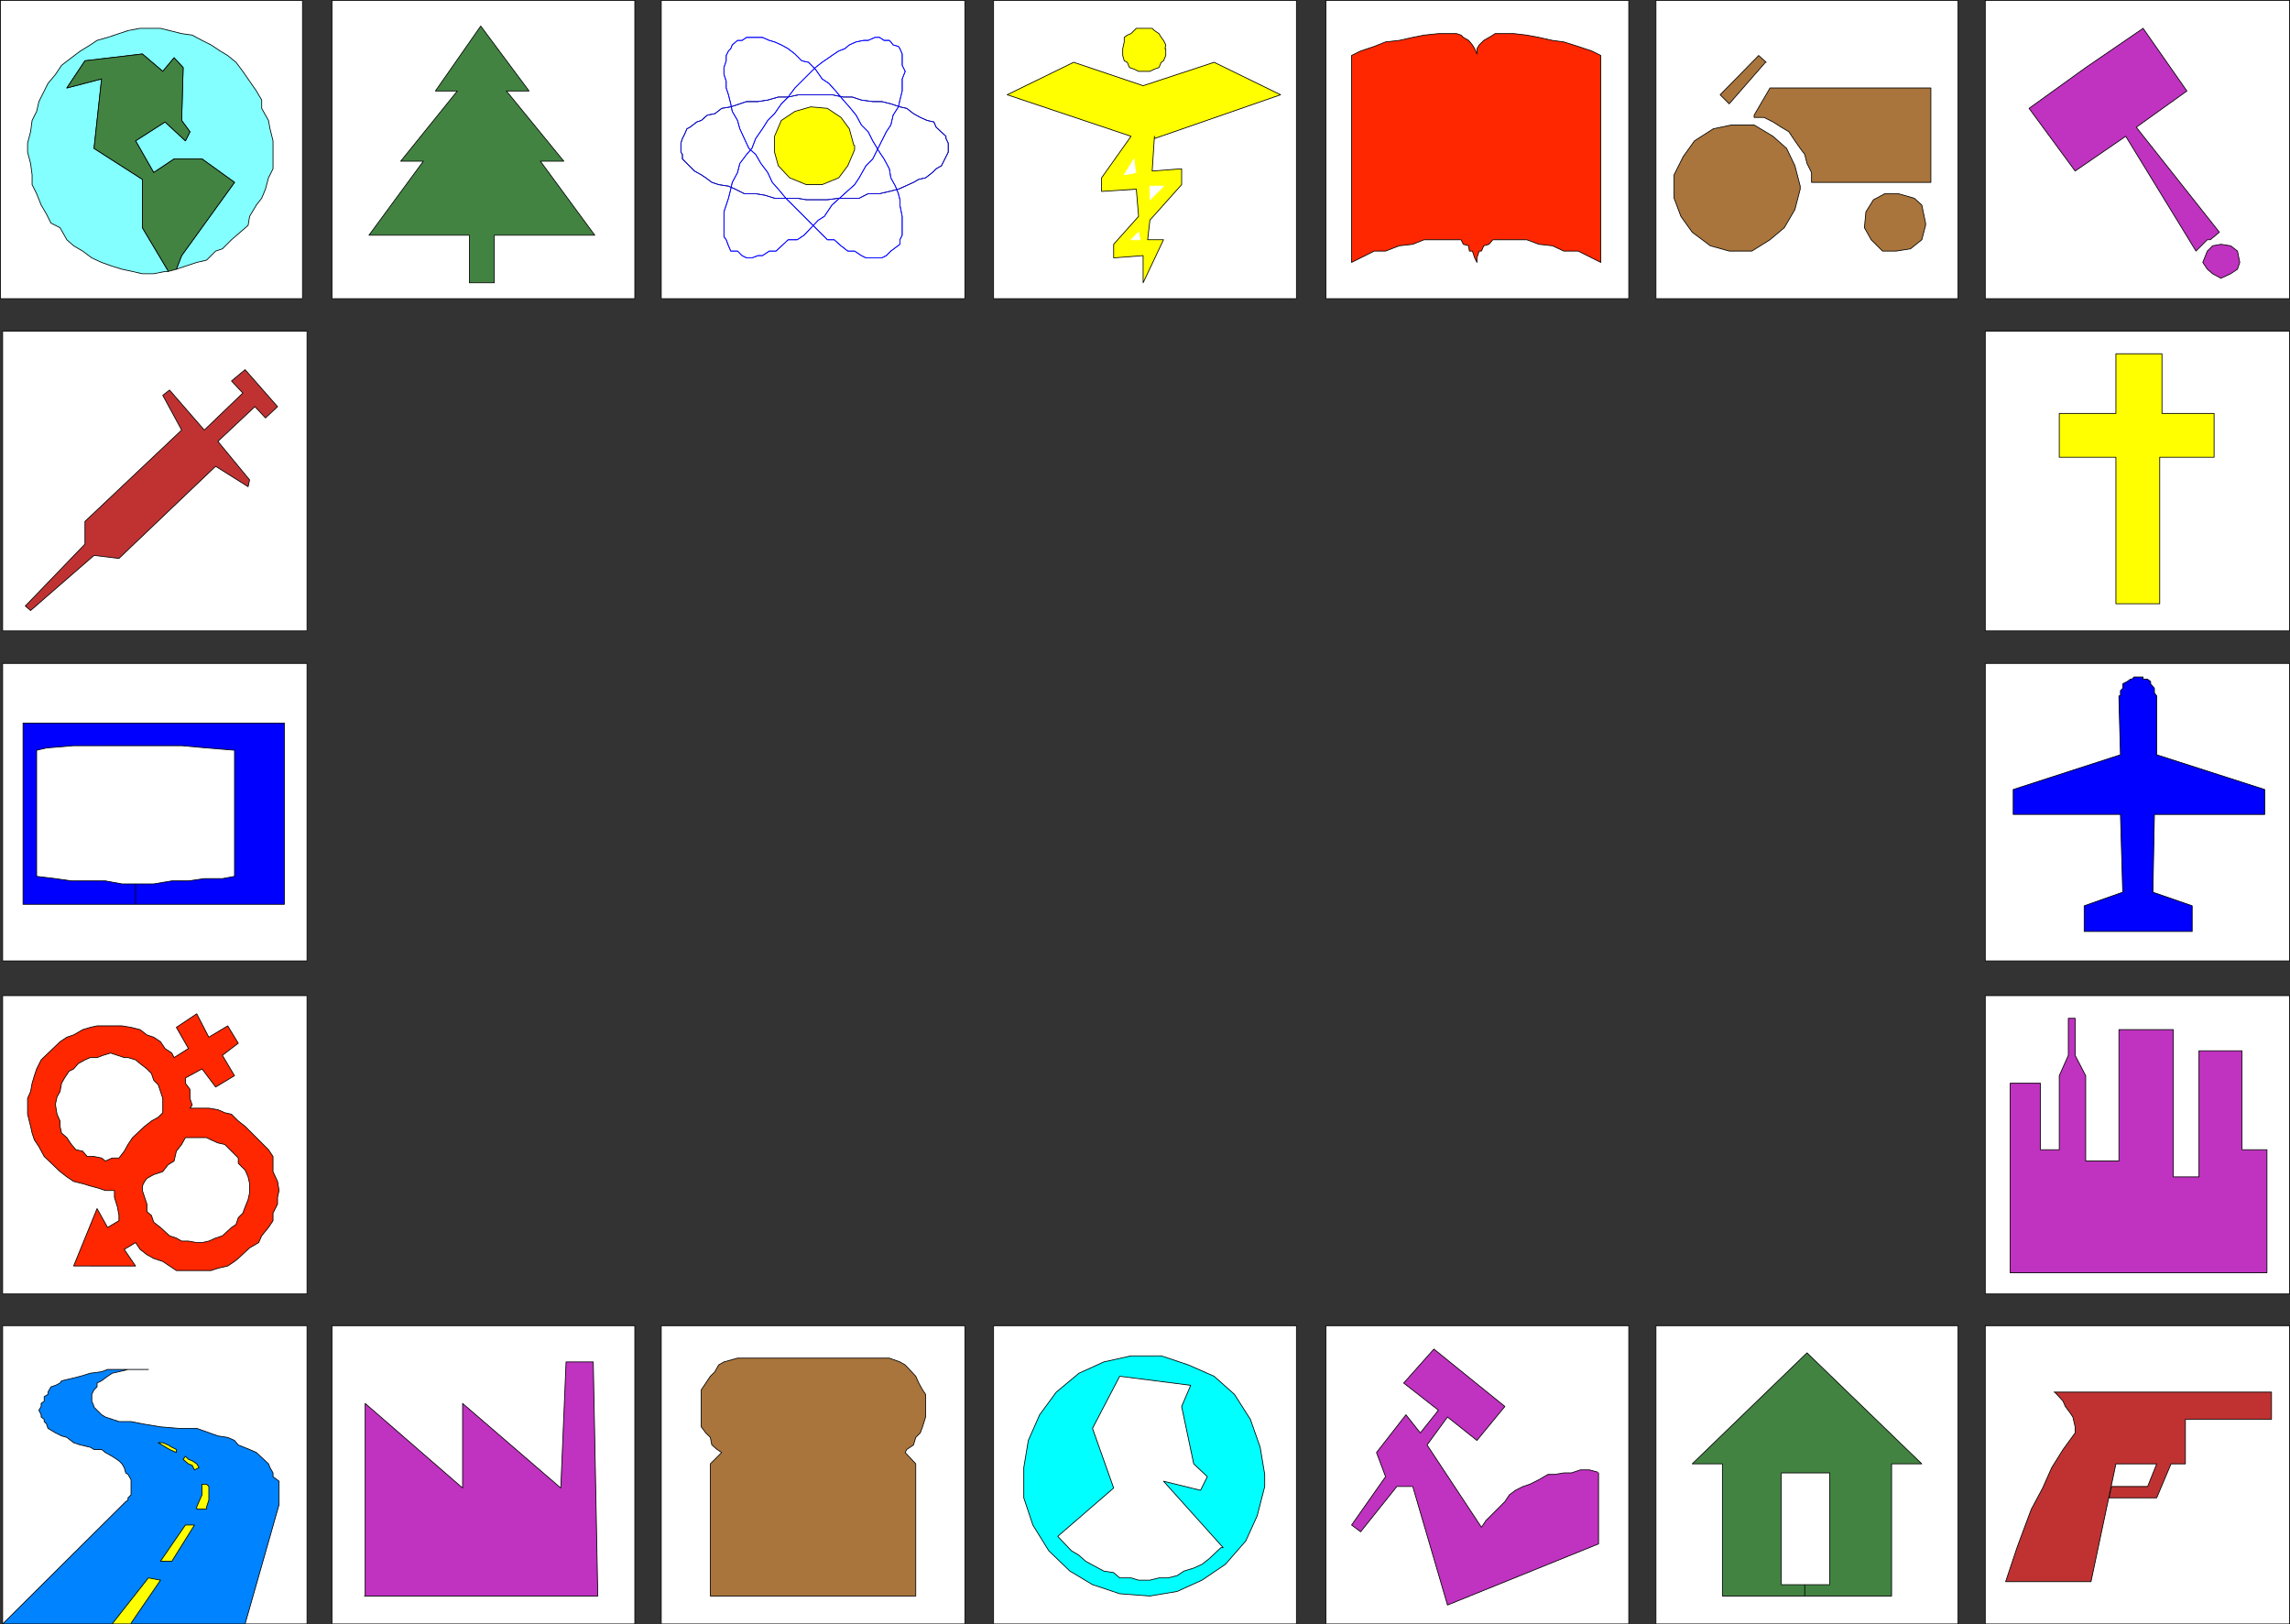 <?xml version="1.0" encoding="UTF-8" standalone="no"?>
<svg
   version="1.0"
   width="129.638mm"
   height="91.957mm"
   id="svg124"
   sodipodi:docname="Public Issues Frame.wmf"
   xmlns:inkscape="http://www.inkscape.org/namespaces/inkscape"
   xmlns:sodipodi="http://sodipodi.sourceforge.net/DTD/sodipodi-0.dtd"
   xmlns="http://www.w3.org/2000/svg"
   xmlns:svg="http://www.w3.org/2000/svg">
  <rect width="100%" height="100%" fill="#333333" stroke="none"/>
  <sodipodi:namedview
     id="namedview124"
     pagecolor="#ffffff"
     bordercolor="#000000"
     borderopacity="0.25"
     inkscape:showpageshadow="2"
     inkscape:pageopacity="0.0"
     inkscape:pagecheckerboard="0"
     inkscape:deskcolor="#d1d1d1"
     inkscape:document-units="mm" />
  <defs
     id="defs1">
    <pattern
       id="WMFhbasepattern"
       patternUnits="userSpaceOnUse"
       width="6"
       height="6"
       x="0"
       y="0" />
  </defs>
  <path
     style="fill:#ffffff;fill-opacity:1;fill-rule:evenodd;stroke:none"
     d="M 0.081,63.904 V 0.081 H 64.721 V 63.904 Z"
     id="path1" />
  <path
     style="fill:none;stroke:#000000;stroke-width:0.162px;stroke-linecap:round;stroke-linejoin:round;stroke-miterlimit:4;stroke-dasharray:none;stroke-opacity:1"
     d="M 0.081,63.904 V 0.081 H 64.721 V 63.904 H 0.081 v 0"
     id="path2" />
  <path
     style="fill:#ffffff;fill-opacity:1;fill-rule:evenodd;stroke:none"
     d="M 71.023,63.904 V 0.081 h 64.802 V 63.904 Z"
     id="path3" />
  <path
     style="fill:none;stroke:#000000;stroke-width:0.162px;stroke-linecap:round;stroke-linejoin:round;stroke-miterlimit:4;stroke-dasharray:none;stroke-opacity:1"
     d="M 71.023,63.904 V 0.081 h 64.802 V 63.904 H 71.023 v 0"
     id="path4" />
  <path
     style="fill:#ffffff;fill-opacity:1;fill-rule:evenodd;stroke:none"
     d="M 141.481,63.904 V 0.081 h 64.963 V 63.904 h -64.963 z"
     id="path5" />
  <path
     style="fill:none;stroke:#000000;stroke-width:0.162px;stroke-linecap:round;stroke-linejoin:round;stroke-miterlimit:4;stroke-dasharray:none;stroke-opacity:1"
     d="M 141.481,63.904 V 0.081 h 64.963 V 63.904 h -64.963 v 0"
     id="path6" />
  <path
     style="fill:#ffffff;fill-opacity:1;fill-rule:evenodd;stroke:none"
     d="M 212.585,63.904 V 0.081 h 64.802 V 63.904 h -64.802 z"
     id="path7" />
  <path
     style="fill:none;stroke:#000000;stroke-width:0.162px;stroke-linecap:round;stroke-linejoin:round;stroke-miterlimit:4;stroke-dasharray:none;stroke-opacity:1"
     d="M 212.585,63.904 V 0.081 h 64.802 V 63.904 h -64.802 v 0"
     id="path8" />
  <path
     style="fill:#ffffff;fill-opacity:1;fill-rule:evenodd;stroke:none"
     d="M 283.688,63.904 V 0.081 h 64.802 V 63.904 Z"
     id="path9" />
  <path
     style="fill:none;stroke:#000000;stroke-width:0.162px;stroke-linecap:round;stroke-linejoin:round;stroke-miterlimit:4;stroke-dasharray:none;stroke-opacity:1"
     d="M 283.688,63.904 V 0.081 h 64.802 V 63.904 h -64.802 v 0"
     id="path10" />
  <path
     style="fill:#ffffff;fill-opacity:1;fill-rule:evenodd;stroke:none"
     d="M 354.308,63.904 V 0.081 h 64.64 V 63.904 Z"
     id="path11" />
  <path
     style="fill:none;stroke:#000000;stroke-width:0.162px;stroke-linecap:round;stroke-linejoin:round;stroke-miterlimit:4;stroke-dasharray:none;stroke-opacity:1"
     d="M 354.308,63.904 V 0.081 h 64.64 V 63.904 H 354.308 v 0"
     id="path12" />
  <path
     style="fill:#ffffff;fill-opacity:1;fill-rule:evenodd;stroke:none"
     d="M 424.765,63.904 V 0.081 h 65.125 V 63.904 Z"
     id="path13" />
  <path
     style="fill:none;stroke:#000000;stroke-width:0.162px;stroke-linecap:round;stroke-linejoin:round;stroke-miterlimit:4;stroke-dasharray:none;stroke-opacity:1"
     d="M 424.765,63.904 V 0.081 h 65.125 V 63.904 h -65.125 v 0"
     id="path14" />
  <path
     style="fill:#ffffff;fill-opacity:1;fill-rule:evenodd;stroke:none"
     d="M 424.765,134.999 V 70.852 h 65.125 v 64.147 z"
     id="path15" />
  <path
     style="fill:none;stroke:#000000;stroke-width:0.162px;stroke-linecap:round;stroke-linejoin:round;stroke-miterlimit:4;stroke-dasharray:none;stroke-opacity:1"
     d="M 424.765,134.999 V 70.852 h 65.125 v 64.147 h -65.125 v 0"
     id="path16" />
  <path
     style="fill:#ffffff;fill-opacity:1;fill-rule:evenodd;stroke:none"
     d="m 424.765,205.608 v -63.662 h 65.125 v 63.662 z"
     id="path17" />
  <path
     style="fill:none;stroke:#000000;stroke-width:0.162px;stroke-linecap:round;stroke-linejoin:round;stroke-miterlimit:4;stroke-dasharray:none;stroke-opacity:1"
     d="m 424.765,205.608 v -63.662 h 65.125 v 63.662 h -65.125 v 0"
     id="path18" />
  <path
     style="fill:#ffffff;fill-opacity:1;fill-rule:evenodd;stroke:none"
     d="m 424.765,276.703 v -63.662 h 65.125 v 63.823 h -65.125 v 0 z"
     id="path19" />
  <path
     style="fill:none;stroke:#000000;stroke-width:0.162px;stroke-linecap:round;stroke-linejoin:round;stroke-miterlimit:4;stroke-dasharray:none;stroke-opacity:1"
     d="m 424.765,276.703 v -63.662 h 65.125 v 63.823 h -65.125 v 0"
     id="path20" />
  <path
     style="fill:#ffffff;fill-opacity:1;fill-rule:evenodd;stroke:none"
     d="m 424.765,347.313 v -63.662 h 65.125 v 63.823 h -65.125 v 0 z"
     id="path21" />
  <path
     style="fill:none;stroke:#000000;stroke-width:0.162px;stroke-linecap:round;stroke-linejoin:round;stroke-miterlimit:4;stroke-dasharray:none;stroke-opacity:1"
     d="m 424.765,347.313 v -63.662 h 65.125 v 63.823 h -65.125 v 0"
     id="path22" />
  <path
     style="fill:#ffffff;fill-opacity:1;fill-rule:evenodd;stroke:none"
     d="m 354.308,347.313 v -63.662 h 64.64 v 63.823 H 354.308 v 0 z"
     id="path23" />
  <path
     style="fill:none;stroke:#000000;stroke-width:0.162px;stroke-linecap:round;stroke-linejoin:round;stroke-miterlimit:4;stroke-dasharray:none;stroke-opacity:1"
     d="m 354.308,347.313 v -63.662 h 64.64 v 63.823 H 354.308 v 0"
     id="path24" />
  <path
     style="fill:#ffffff;fill-opacity:1;fill-rule:evenodd;stroke:none"
     d="m 283.688,347.313 v -63.662 h 64.802 v 63.823 h -64.802 v 0 z"
     id="path25" />
  <path
     style="fill:none;stroke:#000000;stroke-width:0.162px;stroke-linecap:round;stroke-linejoin:round;stroke-miterlimit:4;stroke-dasharray:none;stroke-opacity:1"
     d="m 283.688,347.313 v -63.662 h 64.802 v 63.823 h -64.802 v 0"
     id="path26" />
  <path
     style="fill:#ffffff;fill-opacity:1;fill-rule:evenodd;stroke:none"
     d="m 212.585,347.313 v -63.662 h 64.802 v 63.823 h -64.802 v 0 z"
     id="path27" />
  <path
     style="fill:none;stroke:#000000;stroke-width:0.162px;stroke-linecap:round;stroke-linejoin:round;stroke-miterlimit:4;stroke-dasharray:none;stroke-opacity:1"
     d="m 212.585,347.313 v -63.662 h 64.802 v 63.823 h -64.802 v 0"
     id="path28" />
  <path
     style="fill:#ffffff;fill-opacity:1;fill-rule:evenodd;stroke:none"
     d="m 141.481,347.313 v -63.662 h 64.963 v 63.823 h -64.963 v 0 z"
     id="path29" />
  <path
     style="fill:none;stroke:#000000;stroke-width:0.162px;stroke-linecap:round;stroke-linejoin:round;stroke-miterlimit:4;stroke-dasharray:none;stroke-opacity:1"
     d="m 141.481,347.313 v -63.662 h 64.963 v 63.823 h -64.963 v 0"
     id="path30" />
  <path
     style="fill:#ffffff;fill-opacity:1;fill-rule:evenodd;stroke:none"
     d="m 71.023,347.313 v -63.662 h 64.802 v 63.823 H 71.023 v 0 z"
     id="path31" />
  <path
     style="fill:none;stroke:#000000;stroke-width:0.162px;stroke-linecap:round;stroke-linejoin:round;stroke-miterlimit:4;stroke-dasharray:none;stroke-opacity:1"
     d="m 71.023,347.313 v -63.662 h 64.802 v 63.823 H 71.023 v 0"
     id="path32" />
  <path
     style="fill:#ffffff;fill-opacity:1;fill-rule:evenodd;stroke:none"
     d="M 0.566,347.313 V 283.651 H 65.69 v 63.823 H 0.566 v 0 z"
     id="path33" />
  <path
     style="fill:none;stroke:#000000;stroke-width:0.162px;stroke-linecap:round;stroke-linejoin:round;stroke-miterlimit:4;stroke-dasharray:none;stroke-opacity:1"
     d="M 0.566,347.313 V 283.651 H 65.69 v 63.823 H 0.566 v 0"
     id="path34" />
  <path
     style="fill:#ffffff;fill-opacity:1;fill-rule:evenodd;stroke:none"
     d="M 0.566,276.703 V 213.041 H 65.69 v 63.823 H 0.566 v 0 z"
     id="path35" />
  <path
     style="fill:none;stroke:#000000;stroke-width:0.162px;stroke-linecap:round;stroke-linejoin:round;stroke-miterlimit:4;stroke-dasharray:none;stroke-opacity:1"
     d="M 0.566,276.703 V 213.041 H 65.69 v 63.823 H 0.566 v 0"
     id="path36" />
  <path
     style="fill:#ffffff;fill-opacity:1;fill-rule:evenodd;stroke:none"
     d="M 0.566,205.608 V 141.947 H 65.69 v 63.662 H 0.566 Z"
     id="path37" />
  <path
     style="fill:none;stroke:#000000;stroke-width:0.162px;stroke-linecap:round;stroke-linejoin:round;stroke-miterlimit:4;stroke-dasharray:none;stroke-opacity:1"
     d="M 0.566,205.608 V 141.947 H 65.69 v 63.662 H 0.566 v 0"
     id="path38" />
  <path
     style="fill:#ffffff;fill-opacity:1;fill-rule:evenodd;stroke:none"
     d="M 0.566,134.999 V 70.852 H 65.69 v 64.147 z"
     id="path39" />
  <path
     style="fill:none;stroke:#000000;stroke-width:0.162px;stroke-linecap:round;stroke-linejoin:round;stroke-miterlimit:4;stroke-dasharray:none;stroke-opacity:1"
     d="M 0.566,134.999 V 70.852 H 65.69 V 134.999 H 0.566 v 0"
     id="path40" />
  <path
     style="fill:#83ffff;fill-opacity:1;fill-rule:evenodd;stroke:none"
     d="M 35.956,57.926 30.462,48.716 V 38.375 l -10.342,-6.625 1.616,-14.865 -7.434,1.939 3.878,-5.817 12.282,-1.454 4.363,3.716 2.424,-2.908 1.939,2.101 -0.323,11.31 1.778,2.424 -0.97,1.939 -4.363,-4.039 -6.302,4.039 3.878,6.786 4.363,-2.908 h 5.979 l 6.949,5.009 -11.312,15.673 -1.131,2.908 1.939,-0.646 2.424,-0.808 2.101,-0.485 1.939,-1.939 1.454,-0.485 1.939,-1.939 3.555,-3.07 0.323,-1.939 1.454,-2.424 1.131,-1.454 0.808,-1.939 0.646,-2.424 0.97,-1.939 v -5.978 l -0.646,-2.585 -0.323,-1.777 -1.454,-2.585 V 21.409 L 54.863,19.47 53.409,17.37 51.954,15.269 50.5,13.33 48.722,11.876 47.106,10.907 45.167,9.614 43.228,8.644 41.127,7.513 38.865,7.19 36.279,6.544 34.34,6.059 h -4.363 l -2.586,0.485 -1.939,0.646 -2.424,0.808 -2.262,0.646 -1.454,0.969 -2.101,1.293 -1.939,1.454 -2.101,1.616 -1.293,1.939 -1.616,1.939 -0.808,1.616 -1.131,2.262 -0.485,2.101 -0.97,1.939 -0.323,2.424 -0.646,2.424 v 1.939 l 0.646,2.424 0.323,2.424 v 2.101 l 0.97,1.939 0.97,2.424 1.131,1.939 0.97,1.939 1.939,0.969 1.454,2.585 1.454,1.293 1.939,1.131 1.939,1.454 2.101,0.969 2.262,0.808 2.101,0.646 2.262,0.485 2.101,0.485 h 2.424 L 35.31,58.087 h 0.646 v 0 z"
     id="path41" />
  <path
     style="fill:none;stroke:#000000;stroke-width:0.162px;stroke-linecap:round;stroke-linejoin:round;stroke-miterlimit:4;stroke-dasharray:none;stroke-opacity:1"
     d="M 35.956,57.926 30.462,48.716 V 38.375 l -10.342,-6.625 1.616,-14.865 -7.434,1.939 3.878,-5.817 12.282,-1.454 4.363,3.716 2.424,-2.908 1.939,2.101 -0.323,11.31 1.778,2.424 -0.97,1.939 -4.363,-4.039 -6.302,4.039 3.878,6.786 4.363,-2.908 h 5.979 l 6.949,5.009 -11.312,15.673 -1.131,2.908 1.939,-0.646 2.424,-0.808 2.101,-0.485 1.939,-1.939 1.454,-0.485 1.939,-1.939 3.555,-3.07 0.323,-1.939 1.454,-2.424 1.131,-1.454 0.808,-1.939 0.646,-2.424 0.97,-1.939 v -5.978 l -0.646,-2.585 -0.323,-1.777 -1.454,-2.585 V 21.409 L 54.863,19.47 53.409,17.37 51.954,15.269 50.5,13.33 48.722,11.876 47.106,10.907 45.167,9.614 43.228,8.644 41.127,7.513 38.865,7.19 36.279,6.544 34.34,6.059 h -4.363 l -2.586,0.485 -1.939,0.646 -2.424,0.808 -2.262,0.646 -1.454,0.969 -2.101,1.293 -1.939,1.454 -2.101,1.616 -1.293,1.939 -1.616,1.939 -0.808,1.616 -1.131,2.262 -0.485,2.101 -0.97,1.939 -0.323,2.424 -0.646,2.424 v 1.939 l 0.646,2.424 0.323,2.424 v 2.101 l 0.97,1.939 0.97,2.424 1.131,1.939 0.97,1.939 1.939,0.969 1.454,2.585 1.454,1.293 1.939,1.131 1.939,1.454 2.101,0.969 2.262,0.808 2.101,0.646 2.262,0.485 2.101,0.485 h 2.424 L 35.31,58.087 h 0.646 v 0"
     id="path42" />
  <path
     style="fill:#428342;fill-opacity:1;fill-rule:evenodd;stroke:none"
     d="M 35.956,57.926 30.462,48.716 V 38.375 l -10.342,-6.625 1.616,-14.865 -7.434,1.939 3.878,-5.817 12.282,-1.454 4.363,3.716 2.424,-2.908 1.939,2.101 -0.323,11.31 1.778,2.424 -0.97,1.939 -4.363,-4.039 -6.302,4.039 3.878,6.786 4.363,-2.908 h 5.979 l 6.949,5.009 -11.312,15.673 -1.131,2.908 -1.778,0.485 v 0 z"
     id="path43" />
  <path
     style="fill:none;stroke:#000000;stroke-width:0.162px;stroke-linecap:round;stroke-linejoin:round;stroke-miterlimit:4;stroke-dasharray:none;stroke-opacity:1"
     d="M 35.956,57.926 30.462,48.716 V 38.375 l -10.342,-6.625 1.616,-14.865 -7.434,1.939 3.878,-5.817 12.282,-1.454 4.363,3.716 2.424,-2.908 1.939,2.101 -0.323,11.31 1.778,2.424 -0.97,1.939 -4.363,-4.039 -6.302,4.039 3.878,6.786 4.363,-2.908 h 5.979 l 6.949,5.009 -11.312,15.673 -1.131,2.908 -1.778,0.485 v 0"
     id="path44" />
  <path
     style="fill:#428342;fill-opacity:1;fill-rule:evenodd;stroke:none"
     d="M 105.767,60.511 V 50.332 h 21.493 L 115.625,34.497 h 5.01 L 108.353,19.47 h 4.848 L 102.858,5.574 93.162,19.47 h 4.686 L 85.729,34.497 h 4.848 L 78.942,50.332 h 21.493 v 10.179 h 5.333 z"
     id="path45" />
  <path
     style="fill:none;stroke:#000000;stroke-width:0.162px;stroke-linecap:round;stroke-linejoin:round;stroke-miterlimit:4;stroke-dasharray:none;stroke-opacity:1"
     d="M 105.767,60.511 V 50.332 h 21.493 L 115.625,34.497 h 5.01 L 108.353,19.47 h 4.848 L 102.858,5.574 93.162,19.47 h 4.686 L 85.729,34.497 h 4.848 L 78.942,50.332 h 21.493 v 10.179 h 5.333 v 0"
     id="path46" />
  <path
     style="fill:none;stroke:#000000;stroke-width:0.162px;stroke-linecap:round;stroke-linejoin:round;stroke-miterlimit:4;stroke-dasharray:none;stroke-opacity:1"
     d="m 202.889,31.75 v -1.131 l -0.485,-0.969 v -0.485 l -2.101,-1.939 -0.485,-1.131 -1.454,-0.323 -1.454,-0.646 -1.454,-0.808 -1.454,-1.131 -1.454,-0.323 -1.939,-0.646 -1.939,-0.485 h -1.939 l -2.424,-0.323 -1.939,-0.646 h -1.939 l -2.424,-0.485 h -7.11 l -2.262,0.485 h -2.101 l -2.262,0.646 -2.101,0.323 h -2.424 l -1.454,0.485 -1.939,0.646 -1.939,0.323 -1.454,1.131 -1.616,0.323 -1.293,1.131 -0.97,0.323 -1.454,1.131 -0.646,0.323 -0.485,1.131 -0.485,0.969 -0.323,0.969 v 1.939 l 0.323,0.485 v 0.969 l 2.586,2.585 1.454,0.808 0.97,0.646 1.293,0.969 1.454,0.485 2.101,0.323 1.454,0.646 1.939,0.969 h 2.424 l 1.939,0.323 2.101,0.646 h 4.848 l 1.939,0.323 h 4.525 l 2.424,-0.323 h 4.363 l 1.939,-0.969 h 2.424 l 2.101,-0.485 1.939,-0.485 1.454,-0.646 1.778,-0.808 1.131,-0.646 1.454,-0.323 1.454,-1.131 0.808,-0.808 1.131,-0.646 0.485,-0.969 0.485,-0.969 0.485,-0.969 v -0.808"
     id="path47" />
  <path
     style="fill:none;stroke:#0000ff;stroke-width:0.162px;stroke-linecap:round;stroke-linejoin:round;stroke-miterlimit:4;stroke-dasharray:none;stroke-opacity:1"
     d="m 202.889,31.75 v -1.131 l -0.485,-0.969 v -0.485 l -2.101,-1.939 -0.485,-1.131 -1.454,-0.323 -1.454,-0.646 -1.454,-0.808 -1.454,-1.131 -1.454,-0.323 -1.939,-0.646 -1.939,-0.485 h -1.939 l -2.424,-0.323 -1.939,-0.646 h -1.939 l -2.424,-0.485 h -7.11 l -2.262,0.485 h -2.101 l -2.262,0.646 -2.101,0.323 h -2.424 l -1.454,0.485 -1.939,0.646 -1.939,0.323 -1.454,1.131 -1.616,0.323 -1.293,1.131 -0.97,0.323 -1.454,1.131 -0.646,0.323 -0.485,1.131 -0.485,0.969 -0.323,0.969 v 1.939 l 0.323,0.485 v 0.969 l 2.586,2.585 1.454,0.808 0.97,0.646 1.293,0.969 1.454,0.485 2.101,0.323 1.454,0.646 1.939,0.969 h 2.424 l 1.939,0.323 2.101,0.646 h 4.848 l 1.939,0.323 h 4.525 l 2.424,-0.323 h 4.363 l 1.939,-0.969 h 2.424 l 2.101,-0.485 1.939,-0.485 1.454,-0.646 1.778,-0.808 1.131,-0.646 1.454,-0.323 1.454,-1.131 0.808,-0.808 1.131,-0.646 0.485,-0.969 0.485,-0.969 0.485,-0.969 v -0.808"
     id="path48" />
  <path
     style="fill:none;stroke:#0000ff;stroke-width:0.162px;stroke-linecap:round;stroke-linejoin:round;stroke-miterlimit:4;stroke-dasharray:none;stroke-opacity:1"
     d="m 190.607,8.968 -0.323,-0.323 h -1.131 l -0.97,-0.646 h -0.97 l -1.454,0.646 h -0.97 l -1.616,0.323 -1.454,0.646 -0.97,0.808 -1.293,0.485 -1.454,0.969 -2.101,1.454 -1.454,1.131 -4.363,4.363 -1.454,1.939 -1.454,1.454 -1.454,2.101 -1.454,1.454 -1.131,1.777 -1.454,2.101 -0.808,2.101 -1.131,1.293 -1.454,1.939 -0.485,1.939 -1.131,2.101 -0.323,1.454 -0.485,1.939 -0.485,1.454 -0.485,1.454 V 50.655 l 0.485,0.646 0.485,1.293 0.485,1.131 h 1.454 l 0.97,0.969 0.97,0.485 h 1.131 l 1.293,-0.485 h 0.97 l 1.454,-0.969 h 1.454 l 2.586,-2.424 h 1.939 l 1.454,-0.969 3.07,-3.232 1.293,-0.808 1.616,-2.424 4.848,-4.363 0.97,-1.454 1.454,-2.585 1.454,-1.454 0.97,-1.939 0.97,-1.939 0.97,-1.939 0.97,-1.454 0.485,-2.101 1.131,-1.777 0.323,-1.454 0.485,-1.939 V 16.885 l 0.646,-1.616 -0.646,-1.293 v -2.424 l -0.485,-1.131 -0.323,-0.485 -1.131,-0.323 -0.485,-0.646"
     id="path49" />
  <path
     style="fill:none;stroke:#0000ff;stroke-width:0.162px;stroke-linecap:round;stroke-linejoin:round;stroke-miterlimit:4;stroke-dasharray:none;stroke-opacity:1"
     d="m 190.607,8.968 -0.323,-0.323 h -1.131 l -0.97,-0.646 h -0.97 l -1.454,0.646 h -0.97 l -1.616,0.323 -1.454,0.646 -0.97,0.808 -1.293,0.485 -1.454,0.969 -2.101,1.454 -1.454,1.131 -4.363,4.363 -1.454,1.939 -1.454,1.454 -1.454,2.101 -1.454,1.454 -1.131,1.777 -1.454,2.101 -0.808,2.101 -1.131,1.293 -1.454,1.939 -0.485,1.939 -1.131,2.101 -0.323,1.454 -0.485,1.939 -0.485,1.454 -0.485,1.454 V 50.655 l 0.485,0.646 0.485,1.293 0.485,1.131 h 1.454 l 0.97,0.969 0.97,0.485 h 1.131 l 1.293,-0.485 h 0.97 l 1.454,-0.969 h 1.454 l 2.586,-2.424 h 1.939 l 1.454,-0.969 3.07,-3.232 1.293,-0.808 1.616,-2.424 4.848,-4.363 0.97,-1.454 1.454,-2.585 1.454,-1.454 0.97,-1.939 0.97,-1.939 0.97,-1.939 0.97,-1.454 0.485,-2.101 1.131,-1.777 0.323,-1.454 0.485,-1.939 V 16.885 l 0.646,-1.616 -0.646,-1.293 v -2.424 l -0.485,-1.131 -0.323,-0.485 -1.131,-0.323 -0.485,-0.646"
     id="path50" />
  <path
     style="fill:none;stroke:#0000ff;stroke-width:0.162px;stroke-linecap:round;stroke-linejoin:round;stroke-miterlimit:4;stroke-dasharray:none;stroke-opacity:1"
     d="m 157.802,8.644 -1.131,0.969 -0.323,0.808 -0.485,0.485 -0.485,0.969 v 1.131 l -0.485,1.454 v 1.454 l 0.485,1.454 v 1.454 l 0.485,1.454 0.485,1.939 0.323,1.616 1.131,1.939 0.485,1.777 0.97,2.101 0.97,2.101 1.454,1.293 1.131,1.939 1.454,1.939 0.97,2.101 1.293,1.454 1.616,1.939 8.888,8.887 h 1.454 l 1.454,1.293 1.454,1.131 h 1.454 l 1.454,0.969 0.97,0.485 h 3.394 l 0.97,-0.485 0.97,-0.969 1.939,-1.454 v -0.969 l 0.485,-0.969 v -4.039 l -0.485,-2.424 v -1.131 l -0.323,-1.293 -0.646,-1.616 -0.97,-1.777 -0.323,-1.939 -1.131,-2.101 -0.97,-1.454 -1.454,-2.424 -0.97,-1.939 -1.454,-1.454 -1.131,-2.101 -1.454,-1.777 -1.293,-1.454 -1.616,-1.939 -1.454,-1.616 -1.454,-0.969 -1.454,-2.101 -1.454,-1.454 -1.454,-0.323 -1.454,-1.454 -1.454,-1.131 -1.454,-0.808 -1.454,-0.646 -1.131,-0.323 -1.454,-0.646 h -3.394 l -0.97,0.646 h -0.97"
     id="path51" />
  <path
     style="fill:none;stroke:#0000ff;stroke-width:0.162px;stroke-linecap:round;stroke-linejoin:round;stroke-miterlimit:4;stroke-dasharray:none;stroke-opacity:1"
     d="m 157.802,8.644 -1.131,0.969 -0.323,0.808 -0.485,0.485 -0.485,0.969 v 1.131 l -0.485,1.454 v 1.454 l 0.485,1.454 v 1.454 l 0.485,1.454 0.485,1.939 0.323,1.616 1.131,1.939 0.485,1.777 0.97,2.101 0.97,2.101 1.454,1.293 1.131,1.939 1.454,1.939 0.97,2.101 1.293,1.454 1.616,1.939 8.888,8.887 h 1.454 l 1.454,1.293 1.454,1.131 h 1.454 l 1.454,0.969 0.97,0.485 h 3.394 l 0.97,-0.485 0.97,-0.969 1.939,-1.454 v -0.969 l 0.485,-0.969 v -4.039 l -0.485,-2.424 v -1.131 l -0.323,-1.293 -0.646,-1.616 -0.97,-1.777 -0.323,-1.939 -1.131,-2.101 -0.97,-1.454 -1.454,-2.424 -0.97,-1.939 -1.454,-1.454 -1.131,-2.101 -1.454,-1.777 -1.293,-1.454 -1.616,-1.939 -1.454,-1.616 -1.454,-0.969 -1.454,-2.101 -1.454,-1.454 -1.454,-0.323 -1.454,-1.454 -1.454,-1.131 -1.454,-0.808 -1.454,-0.646 -1.131,-0.323 -1.454,-0.646 h -3.394 l -0.97,0.646 h -0.97"
     id="path52" />
  <path
     style="fill:#ffff00;fill-opacity:1;fill-rule:evenodd;stroke:none"
     d="m 182.689,31.104 -0.97,-3.555 -1.778,-2.424 -2.909,-1.939 -3.555,-0.323 -3.394,0.969 -2.909,1.939 -1.454,3.393 v 3.393 l 0.808,2.908 2.424,2.585 3.555,1.454 h 3.394 l 3.555,-1.454 1.939,-2.585 1.454,-3.393 v -0.969 0 z"
     id="path53" />
  <path
     style="fill:none;stroke:#000000;stroke-width:0.162px;stroke-linecap:round;stroke-linejoin:round;stroke-miterlimit:4;stroke-dasharray:none;stroke-opacity:1"
     d="m 182.689,31.104 -0.97,-3.555 -1.778,-2.424 -2.909,-1.939 -3.555,-0.323 -3.394,0.969 -2.909,1.939 -1.454,3.393 v 3.393 l 0.808,2.908 2.424,2.585 3.555,1.454 h 3.394 l 3.555,-1.454 1.939,-2.585 1.454,-3.393 v -0.969 0"
     id="path54" />
  <path
     style="fill:#ffff00;fill-opacity:1;fill-rule:evenodd;stroke:none"
     d="m 249.268,10.422 0.162,-0.808 -0.485,-0.969 -0.485,-0.646 -0.485,-0.808 -0.97,-0.646 -0.485,-0.485 h -3.394 l -1.131,1.131 -0.808,0.323 -0.646,0.485 v 0.969 l -0.323,1.454 v 1.454 l 0.323,1.131 0.646,0.323 0.485,1.131 0.97,0.323 0.97,0.485 h 2.424 l 0.97,-0.485 0.97,-0.323 0.485,-1.131 0.485,-0.323 0.485,-1.131 v -1.454 0 z"
     id="path55" />
  <path
     style="fill:none;stroke:#000000;stroke-width:0.162px;stroke-linecap:round;stroke-linejoin:round;stroke-miterlimit:4;stroke-dasharray:none;stroke-opacity:1"
     d="m 249.268,10.422 0.162,-0.808 -0.485,-0.969 -0.485,-0.646 -0.485,-0.808 -0.97,-0.646 -0.485,-0.485 h -3.394 l -1.131,1.131 -0.808,0.323 -0.646,0.485 v 0.969 l -0.323,1.454 v 1.454 l 0.323,1.131 0.646,0.323 0.485,1.131 0.97,0.323 0.97,0.485 h 2.424 l 0.97,-0.485 0.97,-0.323 0.485,-1.131 0.485,-0.323 0.485,-1.131 v -1.454 0"
     id="path56" />
  <path
     style="fill:#ffff00;fill-opacity:1;fill-rule:evenodd;stroke:none"
     d="m 241.996,29.165 -6.302,8.887 v 2.908 l 7.434,-0.485 0.485,5.817 -5.333,5.978 v 2.908 l 6.302,-0.485 v 5.817 l 4.363,-9.21 h -3.394 l 0.485,-4.201 6.787,-7.594 v -3.393 l -6.302,0.485 0.485,-7.433 v 0.485 l 26.987,-9.372 -14.221,-6.948 -15.19,5.009 -14.867,-5.009 -14.221,6.948 26.502,8.887 z"
     id="path57" />
  <path
     style="fill:none;stroke:#000000;stroke-width:0.162px;stroke-linecap:round;stroke-linejoin:round;stroke-miterlimit:4;stroke-dasharray:none;stroke-opacity:1"
     d="m 241.996,29.165 -6.302,8.887 v 2.908 l 7.434,-0.485 0.485,5.817 -5.333,5.978 v 2.908 l 6.302,-0.485 v 5.817 l 4.363,-9.21 h -3.394 l 0.485,-4.201 6.787,-7.594 v -3.393 l -6.302,0.485 0.485,-7.433 v 0.485 l 26.987,-9.372 -14.221,-6.948 -15.19,5.009 -14.867,-5.009 -14.221,6.948 26.502,8.887 v 0"
     id="path58" />
  <path
     style="fill:#ffffff;fill-opacity:1;fill-rule:evenodd;stroke:none"
     d="m 242.965,36.921 -0.323,-2.908 -2.101,3.393 2.586,-0.485 v 0 z"
     id="path59" />
  <path
     style="fill:none;stroke:#ffffff;stroke-width:0.162px;stroke-linecap:round;stroke-linejoin:round;stroke-miterlimit:4;stroke-dasharray:none;stroke-opacity:1"
     d="m 242.965,36.921 -0.323,-2.908 -2.101,3.393 2.586,-0.485 v 0"
     id="path60" />
  <path
     style="fill:#ffffff;fill-opacity:1;fill-rule:evenodd;stroke:none"
     d="m 246.036,39.829 h 2.909 l -2.909,2.908 v -2.908 z"
     id="path61" />
  <path
     style="fill:none;stroke:#ffffff;stroke-width:0.162px;stroke-linecap:round;stroke-linejoin:round;stroke-miterlimit:4;stroke-dasharray:none;stroke-opacity:1"
     d="m 246.036,39.829 h 2.909 l -2.909,2.908 v -2.908 0"
     id="path62" />
  <path
     style="fill:#ffffff;fill-opacity:1;fill-rule:evenodd;stroke:none"
     d="m 243.935,51.301 h -1.939 l 1.616,-1.616 0.323,1.616 z"
     id="path63" />
  <path
     style="fill:none;stroke:#ffffff;stroke-width:0.162px;stroke-linecap:round;stroke-linejoin:round;stroke-miterlimit:4;stroke-dasharray:none;stroke-opacity:1"
     d="m 243.935,51.301 h -1.939 l 1.616,-1.616 0.323,1.616 v 0"
     id="path64" />
  <path
     style="fill:#ff2700;fill-opacity:1;fill-rule:evenodd;stroke:none"
     d="m 316.008,11.553 v -1.131 l 0.485,-0.808 0.97,-0.969 1.131,-0.646 0.808,-0.485 0.485,-0.323 h 4.04 l 2.747,0.323 2.586,0.485 2.909,0.646 2.424,0.323 3.07,0.969 2.909,0.969 1.939,0.969 v 44.272 l -1.939,-0.969 -2.909,-1.454 h -3.07 l -2.424,-1.131 -2.909,-0.323 -2.586,-0.969 h -7.272 l -0.808,0.969 -1.131,0.323 -0.485,1.131 h -0.485 l -0.485,1.454 v 0.969 l -0.485,-0.969 -0.485,-1.454 h -0.646 l -0.162,-1.131 -1.131,-0.323 -0.485,-0.969 h -7.918 l -2.424,0.969 -2.909,0.323 -2.909,1.131 h -2.424 l -2.909,1.454 -1.939,0.969 V 11.876 l 1.939,-0.969 2.909,-0.969 2.424,-0.969 2.909,-0.323 2.909,-0.646 2.424,-0.485 3.07,-0.323 h 3.878 l 0.97,0.323 0.485,0.485 1.131,0.646 0.808,0.969 0.485,0.808 z"
     id="path65" />
  <path
     style="fill:none;stroke:#000000;stroke-width:0.162px;stroke-linecap:round;stroke-linejoin:round;stroke-miterlimit:4;stroke-dasharray:none;stroke-opacity:1"
     d="m 316.008,11.553 v -1.131 l 0.485,-0.808 0.97,-0.969 1.131,-0.646 0.808,-0.485 0.485,-0.323 h 4.04 l 2.747,0.323 2.586,0.485 2.909,0.646 2.424,0.323 3.07,0.969 2.909,0.969 1.939,0.969 v 44.272 l -1.939,-0.969 -2.909,-1.454 h -3.07 l -2.424,-1.131 -2.909,-0.323 -2.586,-0.969 h -7.272 l -0.808,0.969 -1.131,0.323 -0.485,1.131 h -0.485 l -0.485,1.454 v 0.969 l -0.485,-0.969 -0.485,-1.454 h -0.646 l -0.162,-1.131 -1.131,-0.323 -0.485,-0.969 h -7.918 l -2.424,0.969 -2.909,0.323 -2.909,1.131 h -2.424 l -2.909,1.454 -1.939,0.969 V 11.876 l 1.939,-0.969 2.909,-0.969 2.424,-0.969 2.909,-0.323 2.909,-0.646 2.424,-0.485 3.07,-0.323 h 3.878 l 0.97,0.323 0.485,0.485 1.131,0.646 0.808,0.969 0.485,0.808 0.485,1.131 v 0"
     id="path66" />
  <path
     style="fill:#a9753c;fill-opacity:1;fill-rule:evenodd;stroke:none"
     d="m 385.173,39.829 -1.131,-4.363 -1.778,-3.716 -2.909,-2.585 -4.04,-2.424 h -4.848 l -3.878,0.808 -4.04,2.585 -2.424,3.393 -1.939,3.878 v 5.009 l 1.454,3.878 2.424,3.393 3.878,2.908 4.04,1.131 h 4.848 l 3.878,-2.424 3.07,-2.585 2.262,-3.878 1.131,-4.363 z"
     id="path67" />
  <path
     style="fill:none;stroke:#000000;stroke-width:0.162px;stroke-linecap:round;stroke-linejoin:round;stroke-miterlimit:4;stroke-dasharray:none;stroke-opacity:1"
     d="m 385.173,39.829 -1.131,-4.363 -1.778,-3.716 -2.909,-2.585 -4.04,-2.424 h -4.848 l -3.878,0.808 -4.04,2.585 -2.424,3.393 -1.939,3.878 v 5.009 l 1.454,3.878 2.424,3.393 3.878,2.908 4.04,1.131 h 4.848 l 3.878,-2.424 3.07,-2.585 2.262,-3.878 1.131,-4.363 v -0.646 0"
     id="path68" />
  <path
     style="fill:#a9753c;fill-opacity:1;fill-rule:evenodd;stroke:none"
     d="m 411.999,47.746 -0.808,-3.878 -1.616,-1.454 -3.394,-0.969 h -2.909 l -2.424,1.293 -1.616,2.585 -0.323,3.393 1.454,2.585 2.424,2.424 h 2.909 l 3.07,-0.485 2.424,-1.939 0.808,-3.07 v -0.485 z"
     id="path69" />
  <path
     style="fill:none;stroke:#000000;stroke-width:0.162px;stroke-linecap:round;stroke-linejoin:round;stroke-miterlimit:4;stroke-dasharray:none;stroke-opacity:1"
     d="m 411.999,47.746 -0.808,-3.878 -1.616,-1.454 -3.394,-0.969 h -2.909 l -2.424,1.293 -1.616,2.585 -0.323,3.393 1.454,2.585 2.424,2.424 h 2.909 l 3.07,-0.485 2.424,-1.939 0.808,-3.07 v -0.485 0"
     id="path70" />
  <path
     style="fill:#a9753c;fill-opacity:1;fill-rule:evenodd;stroke:none"
     d="m 377.74,13.33 -7.757,8.887 -1.939,-1.939 8.242,-8.402 1.616,1.454 v 0 z"
     id="path71" />
  <path
     style="fill:none;stroke:#000000;stroke-width:0.162px;stroke-linecap:round;stroke-linejoin:round;stroke-miterlimit:4;stroke-dasharray:none;stroke-opacity:1"
     d="m 377.74,13.33 -7.757,8.887 -1.939,-1.939 8.242,-8.402 1.616,1.454 v 0"
     id="path72" />
  <path
     style="fill:#a9753c;fill-opacity:1;fill-rule:evenodd;stroke:none"
     d="m 375.316,24.641 3.394,-5.817 h 34.421 v 20.197 h -25.533 v -2.101 l -0.97,-1.939 -0.485,-1.939 -0.97,-1.293 -1.131,-1.616 -1.293,-1.939 -1.616,-0.969 -1.778,-1.131 -1.939,-0.969 h -2.101 v -0.485 z"
     id="path73" />
  <path
     style="fill:none;stroke:#000000;stroke-width:0.162px;stroke-linecap:round;stroke-linejoin:round;stroke-miterlimit:4;stroke-dasharray:none;stroke-opacity:1"
     d="m 375.316,24.641 3.394,-5.817 h 34.421 v 20.197 h -25.533 v -2.101 l -0.97,-1.939 -0.485,-1.939 -0.97,-1.293 -1.131,-1.616 -1.293,-1.939 -1.616,-0.969 -1.778,-1.131 -1.939,-0.969 h -2.101 v -0.485 0"
     id="path74" />
  <path
     style="fill:#c032c0;fill-opacity:1;fill-rule:evenodd;stroke:none"
     d="m 479.224,56.148 -0.485,-2.424 -1.454,-1.131 -2.101,-0.323 -1.778,0.323 -1.131,1.131 -0.97,2.424 0.97,1.454 1.131,0.969 1.778,0.969 2.101,-0.969 1.454,-0.969 0.485,-1.454 z"
     id="path75" />
  <path
     style="fill:none;stroke:#000000;stroke-width:0.162px;stroke-linecap:round;stroke-linejoin:round;stroke-miterlimit:4;stroke-dasharray:none;stroke-opacity:1"
     d="m 479.224,56.148 -0.485,-2.424 -1.454,-1.131 -2.101,-0.323 -1.778,0.323 -1.131,1.131 -0.97,2.424 0.97,1.454 1.131,0.969 1.778,0.969 2.101,-0.969 1.454,-0.969 0.485,-1.454 v 0"
     id="path76" />
  <path
     style="fill:none;stroke:#000000;stroke-width:0.162px;stroke-linecap:round;stroke-linejoin:round;stroke-miterlimit:4;stroke-dasharray:none;stroke-opacity:1"
     d="M 465.003,21.732 455.792,8.644"
     id="path77" />
  <path
     style="fill:none;stroke:#ffffff;stroke-width:0.162px;stroke-linecap:round;stroke-linejoin:round;stroke-miterlimit:4;stroke-dasharray:none;stroke-opacity:1"
     d="M 465.003,21.732 455.792,8.644"
     id="path78" />
  <path
     style="fill:none;stroke:#ffffff;stroke-width:0.162px;stroke-linecap:round;stroke-linejoin:round;stroke-miterlimit:4;stroke-dasharray:none;stroke-opacity:1"
     d="M 446.904,34.497 437.047,20.763"
     id="path79" />
  <path
     style="fill:none;stroke:#ffffff;stroke-width:0.162px;stroke-linecap:round;stroke-linejoin:round;stroke-miterlimit:4;stroke-dasharray:none;stroke-opacity:1"
     d="M 446.904,34.497 437.047,20.763"
     id="path80" />
  <path
     style="fill:#c032c0;fill-opacity:1;fill-rule:evenodd;stroke:none"
     d="m 472.922,51.301 1.939,-1.616 -17.776,-22.459 10.827,-7.756 -9.373,-13.411 -12.282,8.402 -12.12,8.725 9.858,13.411 10.827,-7.433 15.029,24.56 2.424,-2.424 h 0.646 z"
     id="path81" />
  <path
     style="fill:none;stroke:#000000;stroke-width:0.162px;stroke-linecap:round;stroke-linejoin:round;stroke-miterlimit:4;stroke-dasharray:none;stroke-opacity:1"
     d="m 472.922,51.301 1.939,-1.616 -17.776,-22.459 10.827,-7.756 -9.373,-13.411 -12.282,8.402 -12.12,8.725 9.858,13.411 10.827,-7.433 15.029,24.56 2.424,-2.424 h 0.646 v 0"
     id="path82" />
  <path
     style="fill:#ffff00;fill-opacity:1;fill-rule:evenodd;stroke:none"
     d="m 462.095,129.182 h -9.373 V 97.836 H 440.602 v -9.372 h 12.12 V 75.699 h 9.858 v 12.765 h 11.15 v 9.372 h -11.635 z"
     id="path83" />
  <path
     style="fill:none;stroke:#000000;stroke-width:0.162px;stroke-linecap:round;stroke-linejoin:round;stroke-miterlimit:4;stroke-dasharray:none;stroke-opacity:1"
     d="m 462.095,129.182 h -9.373 V 97.836 H 440.602 v -9.372 h 12.12 V 75.699 h 9.858 v 12.765 h 11.15 v 9.372 h -11.635 v 31.346 0"
     id="path84" />
  <path
     style="fill:#0000ff;fill-opacity:1;fill-rule:evenodd;stroke:none"
     d="m 457.731,144.855 h 0.808 v 0.485 h 0.97 l 0.646,0.485 v 0.485 l 0.808,0.969 v 0.969 l 0.485,0.646 v 12.603 l 23.109,7.433 v 5.332 h -23.594 l -0.323,16.643 8.403,2.908 v 5.494 H 445.935 v -5.494 l 8.242,-2.908 -0.485,-16.643 h -22.947 v -5.332 l 22.947,-7.433 -0.323,-11.795 v -0.808 h 0.323 v -1.131 l 0.485,-0.485 v -0.969 l 0.97,-0.485 0.646,-0.485 h 0.323 l 0.485,-0.485 z"
     id="path85" />
  <path
     style="fill:none;stroke:#000000;stroke-width:0.162px;stroke-linecap:round;stroke-linejoin:round;stroke-miterlimit:4;stroke-dasharray:none;stroke-opacity:1"
     d="m 457.731,144.855 h 0.808 v 0.485 h 0.97 l 0.646,0.485 v 0.485 l 0.808,0.969 v 0.969 l 0.485,0.646 v 12.603 l 23.109,7.433 v 5.332 h -23.594 l -0.323,16.643 8.403,2.908 v 5.494 H 445.935 v -5.494 l 8.242,-2.908 -0.485,-16.643 h -22.947 v -5.332 l 22.947,-7.433 -0.323,-11.795 v -0.808 h 0.323 v -1.131 l 0.485,-0.485 v -0.969 l 0.97,-0.485 0.646,-0.485 h 0.323 l 0.485,-0.485 h 1.131 v 0"
     id="path86" />
  <path
     style="fill:#c032c0;fill-opacity:1;fill-rule:evenodd;stroke:none"
     d="m 485.042,272.34 h -54.944 v -40.556 h 6.464 v 14.219 h 4.04 v -15.835 l 1.939,-4.363 v -7.917 h 1.454 v 7.917 l 2.262,4.363 v 18.258 h 7.11 v -28.115 h 11.635 v 31.508 h 5.494 v -26.984 h 9.211 v 21.167 h 5.333 z"
     id="path87" />
  <path
     style="fill:none;stroke:#000000;stroke-width:0.162px;stroke-linecap:round;stroke-linejoin:round;stroke-miterlimit:4;stroke-dasharray:none;stroke-opacity:1"
     d="m 485.042,272.34 h -54.944 v -40.556 h 6.464 v 14.219 h 4.04 v -15.835 l 1.939,-4.363 v -7.917 h 1.454 v 7.917 l 2.262,4.363 v 18.258 h 7.11 v -28.115 h 11.635 v 31.508 h 5.494 v -26.984 h 9.211 v 21.167 h 5.333 v 26.337 0"
     id="path88" />
  <path
     style="fill:#c03232;fill-opacity:1;fill-rule:evenodd;stroke:none"
     d="m 439.471,297.87 h 46.541 v 5.817 h -18.422 v 9.533 h -3.07 l -3.07,7.271 h -10.181 l 0.485,-2.424 h 7.757 l 1.939,-4.847 h -8.726 l -5.333,25.206 h -18.261 l 0.97,-2.908 1.454,-4.363 1.616,-4.363 1.454,-3.878 2.424,-4.524 1.939,-4.363 2.424,-3.878 2.586,-3.555 v -1.293 l -0.485,-2.101 -0.646,-0.969 -0.97,-1.293 -0.485,-1.131 -1.778,-1.939 v 0 z"
     id="path89" />
  <path
     style="fill:none;stroke:#000000;stroke-width:0.162px;stroke-linecap:round;stroke-linejoin:round;stroke-miterlimit:4;stroke-dasharray:none;stroke-opacity:1"
     d="m 439.471,297.87 h 46.541 v 5.817 h -18.422 v 9.533 h -3.07 l -3.07,7.271 h -10.181 l 0.485,-2.424 h 7.757 l 1.939,-4.847 h -8.726 l -5.333,25.206 h -18.261 l 0.97,-2.908 1.454,-4.363 1.616,-4.363 1.454,-3.878 2.424,-4.524 1.939,-4.363 2.424,-3.878 2.586,-3.555 v -1.293 l -0.485,-2.101 -0.646,-0.969 -0.97,-1.293 -0.485,-1.131 -1.778,-1.939 v 0"
     id="path90" />
  <path
     style="fill:#428342;fill-opacity:1;fill-rule:evenodd;stroke:none"
     d="m 386.628,289.467 -24.563,23.752 h 6.464 v 28.276 h 17.614 v -2.424 h -5.01 v -23.914 h 10.342 v 23.914 h -5.333 v 2.424 h 18.584 v -28.276 h 6.464 l -24.563,-23.752 z"
     id="path91" />
  <path
     style="fill:none;stroke:#000000;stroke-width:0.162px;stroke-linecap:round;stroke-linejoin:round;stroke-miterlimit:4;stroke-dasharray:none;stroke-opacity:1"
     d="m 386.628,289.467 -24.563,23.752 h 6.464 v 28.276 h 17.614 v -2.424 h -5.01 v -23.914 h 10.342 v 23.914 h -5.333 v 2.424 h 18.584 v -28.276 h 6.464 l -24.563,-23.752 v 0"
     id="path92" />
  <path
     style="fill:#c032c0;fill-opacity:1;fill-rule:evenodd;stroke:none"
     d="m 341.864,314.997 -1.778,-0.485 h -1.939 l -1.939,0.646 h -1.616 l -1.939,0.323 h -1.454 l -1.939,1.131 -1.939,0.969 -1.454,0.485 -1.616,0.808 -1.293,0.969 -0.97,1.454 -4.04,4.039 -0.97,1.454 -11.635,-17.612 4.363,-5.978 6.302,5.009 5.979,-7.271 -15.19,-12.28 -6.464,7.271 7.434,5.817 -3.878,4.847 -3.07,-3.878 -6.302,8.079 1.939,5.17 -7.272,10.341 1.939,1.454 7.757,-9.695 h 3.394 l 7.434,25.368 32.32,-13.088 v -15.188 0 z"
     id="path93" />
  <path
     style="fill:none;stroke:#000000;stroke-width:0.162px;stroke-linecap:round;stroke-linejoin:round;stroke-miterlimit:4;stroke-dasharray:none;stroke-opacity:1"
     d="m 341.864,314.997 -1.778,-0.485 h -1.939 l -1.939,0.646 h -1.616 l -1.939,0.323 h -1.454 l -1.939,1.131 -1.939,0.969 -1.454,0.485 -1.616,0.808 -1.293,0.969 -0.97,1.454 -4.04,4.039 -0.97,1.454 -11.635,-17.612 4.363,-5.978 6.302,5.009 5.979,-7.271 -15.19,-12.28 -6.464,7.271 7.434,5.817 -3.878,4.847 -3.07,-3.878 -6.302,8.079 1.939,5.17 -7.272,10.341 1.939,1.454 7.757,-9.695 h 3.394 l 7.434,25.368 32.32,-13.088 v -15.188 0"
     id="path94" />
  <path
     style="fill:#00ffff;fill-opacity:1;fill-rule:evenodd;stroke:none"
     d="m 270.599,315.482 -0.97,-5.817 -2.101,-5.978 -3.394,-5.332 -4.363,-3.878 -5.494,-2.424 -5.818,-1.939 h -6.464 l -5.818,1.293 -5.333,2.424 -4.848,4.039 -3.555,4.847 -2.424,5.494 -0.97,5.817 v 6.463 l 1.939,5.817 3.394,5.494 4.525,4.363 4.848,2.908 5.818,1.939 6.464,0.485 5.818,-0.969 5.333,-2.424 5.01,-3.393 4.363,-5.009 2.424,-5.332 1.616,-6.302 v -2.585 z"
     id="path95" />
  <path
     style="fill:none;stroke:#000000;stroke-width:0.162px;stroke-linecap:round;stroke-linejoin:round;stroke-miterlimit:4;stroke-dasharray:none;stroke-opacity:1"
     d="m 270.599,315.482 -0.97,-5.817 -2.101,-5.978 -3.394,-5.332 -4.363,-3.878 -5.494,-2.424 -5.818,-1.939 h -6.464 l -5.818,1.293 -5.333,2.424 -4.848,4.039 -3.555,4.847 -2.424,5.494 -0.97,5.817 v 6.463 l 1.939,5.817 3.394,5.494 4.525,4.363 4.848,2.908 5.818,1.939 6.464,0.485 5.818,-0.969 5.333,-2.424 5.01,-3.393 4.363,-5.009 2.424,-5.332 1.616,-6.302 v -2.585 0"
     id="path96" />
  <path
     style="fill:#ffffff;fill-opacity:1;fill-rule:evenodd;stroke:none"
     d="m 261.711,331.155 -12.766,-14.219 7.918,1.939 1.454,-2.908 -2.909,-2.747 -2.586,-12.28 1.939,-4.524 -15.19,-1.939 -5.818,11.149 4.525,12.765 -11.958,10.341 2.909,3.07 1.616,0.969 1.454,1.293 1.778,0.969 2.101,1.131 2.101,0.323 1.293,1.131 h 2.424 l 1.616,0.485 h 2.424 l 1.939,-0.485 h 1.939 l 1.939,-0.485 1.454,-0.969 2.101,-0.646 1.778,-0.808 1.454,-1.131 2.586,-2.424 z"
     id="path97" />
  <path
     style="fill:none;stroke:#000000;stroke-width:0.162px;stroke-linecap:round;stroke-linejoin:round;stroke-miterlimit:4;stroke-dasharray:none;stroke-opacity:1"
     d="m 261.711,331.155 -12.766,-14.219 7.918,1.939 1.454,-2.908 -2.909,-2.747 -2.586,-12.28 1.939,-4.524 -15.19,-1.939 -5.818,11.149 4.525,12.765 -11.958,10.341 2.909,3.07 1.616,0.969 1.454,1.293 1.778,0.969 2.101,1.131 2.101,0.323 1.293,1.131 h 2.424 l 1.616,0.485 h 2.424 l 1.939,-0.485 h 1.939 l 1.939,-0.485 1.454,-0.969 2.101,-0.646 1.778,-0.808 1.454,-1.131 2.586,-2.424 h 0.485 v 0"
     id="path98" />
  <path
     style="fill:#a9753c;fill-opacity:1;fill-rule:evenodd;stroke:none"
     d="m 190.284,290.599 2.262,0.808 1.131,0.646 2.262,2.424 0.646,1.454 0.808,1.454 0.646,0.969 v 4.847 l -0.646,2.101 -0.485,1.293 -0.97,0.969 -0.485,1.616 -1.454,0.969 -0.323,0.646 2.262,2.424 v 28.276 h -43.955 v -28.276 l 2.424,-2.424 -0.97,-0.646 -1.131,-0.969 -0.323,-1.616 -0.97,-0.969 -0.97,-1.293 v -7.917 l 0.97,-1.454 0.97,-1.454 0.97,-0.969 0.808,-1.454 1.131,-0.646 2.909,-0.808 z"
     id="path99" />
  <path
     style="fill:none;stroke:#000000;stroke-width:0.162px;stroke-linecap:round;stroke-linejoin:round;stroke-miterlimit:4;stroke-dasharray:none;stroke-opacity:1"
     d="m 190.284,290.599 2.262,0.808 1.131,0.646 2.262,2.424 0.646,1.454 0.808,1.454 0.646,0.969 v 4.847 l -0.646,2.101 -0.485,1.293 -0.97,0.969 -0.485,1.616 -1.454,0.969 -0.323,0.646 2.262,2.424 v 28.276 h -43.955 v -28.276 l 2.424,-2.424 -0.97,-0.646 -1.131,-0.969 -0.323,-1.616 -0.97,-0.969 -0.97,-1.293 v -7.917 l 0.97,-1.454 0.97,-1.454 0.97,-0.969 0.808,-1.454 1.131,-0.646 2.909,-0.808 h 32.482 v 0"
     id="path100" />
  <path
     style="fill:#c032c0;fill-opacity:1;fill-rule:evenodd;stroke:none"
     d="m 77.972,341.496 h 49.934 l -0.97,-50.089 h -5.818 L 119.988,318.39 98.98,300.293 V 318.39 L 78.134,300.293 v 41.202 0 z"
     id="path101" />
  <path
     style="fill:none;stroke:#000000;stroke-width:0.162px;stroke-linecap:round;stroke-linejoin:round;stroke-miterlimit:4;stroke-dasharray:none;stroke-opacity:1"
     d="m 77.972,341.496 h 49.934 l -0.97,-50.089 h -5.818 L 119.988,318.39 98.98,300.293 V 318.39 L 78.134,300.293 v 41.202 0"
     id="path102" />
  <path
     style="fill:#0083ff;fill-opacity:1;fill-rule:evenodd;stroke:none"
     d="m 31.754,293.022 h -8.726 l -1.293,0.485 -2.424,0.323 -2.101,0.646 -1.939,0.485 -2.101,0.485 -0.323,0.485 -0.97,0.485 -0.97,0.323 -0.646,1.131 v 0.485 l -0.808,0.485 v 0.969 L 8.807,300.293 v 0.646 l -0.485,0.808 0.485,0.969 v 0.485 l 0.646,0.485 v 0.485 l 0.485,0.485 0.323,0.969 1.616,0.969 1.293,0.646 1.131,0.323 1.454,1.131 1.454,0.485 2.101,0.485 0.808,0.485 h 1.616 l 0.808,0.646 1.454,0.808 1.454,0.969 0.646,0.646 0.485,0.808 0.323,1.131 0.485,0.323 0.646,1.131 v 3.232 l -0.646,0.646 v 0.485 L 26.906,321.298 0.566,347.474 H 52.439 l 7.272,-25.529 v -5.009 l -1.293,-0.969 v -0.808 l -0.646,-1.131 -0.323,-0.808 -2.586,-2.424 -1.454,-0.646 -2.424,-0.969 -0.808,-0.969 -1.454,-0.646 -2.101,-0.323 -4.525,-1.616 h -3.878 l -3.878,-0.323 -3.878,-0.646 -2.424,-0.485 h -2.586 l -1.454,-0.485 -1.454,-0.485 -0.808,-0.485 -1.616,-1.616 v -0.162 l -0.485,-1.131 v -1.454 l 0.485,-0.969 0.646,-0.646 v -0.808 l 0.97,-0.485 1.293,-0.969 0.97,-0.646 1.454,-0.323 1.939,-0.485 z"
     id="path103" />
  <path
     style="fill:none;stroke:#000000;stroke-width:0.162px;stroke-linecap:round;stroke-linejoin:round;stroke-miterlimit:4;stroke-dasharray:none;stroke-opacity:1"
     d="m 31.754,293.022 h -8.726 l -1.293,0.485 -2.424,0.323 -2.101,0.646 -1.939,0.485 -2.101,0.485 -0.323,0.485 -0.97,0.485 -0.97,0.323 -0.646,1.131 v 0.485 l -0.808,0.485 v 0.969 L 8.807,300.293 v 0.646 l -0.485,0.808 0.485,0.969 v 0.485 l 0.646,0.485 v 0.485 l 0.485,0.485 0.323,0.969 1.616,0.969 1.293,0.646 1.131,0.323 1.454,1.131 1.454,0.485 2.101,0.485 0.808,0.485 h 1.616 l 0.808,0.646 1.454,0.808 1.454,0.969 0.646,0.646 0.485,0.808 0.323,1.131 0.485,0.323 0.646,1.131 v 3.232 l -0.646,0.646 v 0.485 L 26.906,321.298 0.566,347.474 H 52.439 l 7.272,-25.529 v -5.009 l -1.293,-0.969 v -0.808 l -0.646,-1.131 -0.323,-0.808 -2.586,-2.424 -1.454,-0.646 -2.424,-0.969 -0.808,-0.969 -1.454,-0.646 -2.101,-0.323 -4.525,-1.616 h -3.878 l -3.878,-0.323 -3.878,-0.646 -2.424,-0.485 h -2.586 l -1.454,-0.485 -1.454,-0.485 -0.808,-0.485 -1.616,-1.616 v -0.162 l -0.485,-1.131 v -1.454 l 0.485,-0.969 0.646,-0.646 v -0.808 l 0.97,-0.485 1.293,-0.969 0.97,-0.646 1.454,-0.323 1.939,-0.485 h 4.363 v 0"
     id="path104" />
  <path
     style="fill:#ffff00;fill-opacity:1;fill-rule:evenodd;stroke:none"
     d="m 28.038,347.313 6.302,-9.21 -2.586,-0.485 -7.757,9.856 h 4.04 v 0 z"
     id="path105" />
  <path
     style="fill:none;stroke:#000000;stroke-width:0.162px;stroke-linecap:round;stroke-linejoin:round;stroke-miterlimit:4;stroke-dasharray:none;stroke-opacity:1"
     d="m 28.038,347.313 6.302,-9.21 -2.586,-0.485 -7.757,9.856 h 4.04 v 0"
     id="path106" />
  <path
     style="fill:#ffff00;fill-opacity:1;fill-rule:evenodd;stroke:none"
     d="m 36.764,334.063 4.848,-7.756 h -1.939 l -5.333,7.756 z"
     id="path107" />
  <path
     style="fill:none;stroke:#000000;stroke-width:0.162px;stroke-linecap:round;stroke-linejoin:round;stroke-miterlimit:4;stroke-dasharray:none;stroke-opacity:1"
     d="m 36.764,334.063 4.848,-7.756 h -1.939 l -5.333,7.756 h 2.424 v 0"
     id="path108" />
  <path
     style="fill:#ffff00;fill-opacity:1;fill-rule:evenodd;stroke:none"
     d="m 44.036,322.914 h -1.939 v -0.485 l 0.485,-1.131 0.646,-1.454 v -2.262 h 0.97 l 0.485,0.485 v 2.908 l -0.485,1.454 v 0.485 0 z"
     id="path109" />
  <path
     style="fill:none;stroke:#000000;stroke-width:0.162px;stroke-linecap:round;stroke-linejoin:round;stroke-miterlimit:4;stroke-dasharray:none;stroke-opacity:1"
     d="m 44.036,322.914 h -1.939 v -0.485 l 0.485,-1.131 0.646,-1.454 v -2.262 h 0.97 l 0.485,0.485 v 2.908 l -0.485,1.454 v 0.485 0"
     id="path110" />
  <path
     style="fill:#ffff00;fill-opacity:1;fill-rule:evenodd;stroke:none"
     d="m 41.127,312.573 -0.808,-0.323 -0.646,-0.646 -0.485,0.646 1.131,0.969 0.808,0.323 0.485,0.969 0.97,-0.485 -0.485,-0.808 -0.97,-0.646 z"
     id="path111" />
  <path
     style="fill:none;stroke:#000000;stroke-width:0.162px;stroke-linecap:round;stroke-linejoin:round;stroke-miterlimit:4;stroke-dasharray:none;stroke-opacity:1"
     d="m 41.127,312.573 -0.808,-0.323 -0.646,-0.646 -0.485,0.646 1.131,0.969 0.808,0.323 0.485,0.969 0.97,-0.485 -0.485,-0.808 -0.97,-0.646 v 0"
     id="path112" />
  <path
     style="fill:#ffff00;fill-opacity:1;fill-rule:evenodd;stroke:none"
     d="m 37.734,310.15 -0.97,-0.485 -0.808,-0.485 -1.131,-0.485 h -0.97 l 2.424,1.454 1.454,0.646 v -0.646 z"
     id="path113" />
  <path
     style="fill:none;stroke:#000000;stroke-width:0.162px;stroke-linecap:round;stroke-linejoin:round;stroke-miterlimit:4;stroke-dasharray:none;stroke-opacity:1"
     d="m 37.734,310.15 -0.97,-0.485 -0.808,-0.485 -1.131,-0.485 h -0.97 l 2.424,1.454 1.454,0.646 v -0.646 0"
     id="path114" />
  <path
     style="fill:#ff2700;fill-opacity:1;fill-rule:evenodd;stroke:none"
     d="m 25.452,260.06 -0.323,-1.777 -0.646,-2.101 v -1.454 h -1.939 l -1.454,-0.485 -1.778,-0.485 -1.616,-0.485 -1.939,-0.485 -1.454,-0.969 -1.454,-1.131 -3.394,-3.232 -1.131,-2.101 -0.97,-1.454 -0.485,-1.454 -0.323,-1.454 -0.646,-2.585 v -3.393 l 0.646,-1.454 0.323,-1.777 0.485,-1.616 0.485,-1.454 0.97,-1.939 4.04,-3.878 1.454,-0.969 1.454,-0.485 1.939,-1.131 1.616,-0.485 1.454,-0.323 h 5.333 l 1.939,0.323 1.939,0.485 1.454,1.131 1.454,0.485 1.454,0.969 0.97,1.454 1.454,0.969 0.485,0.969 3.07,-1.939 -2.586,-4.524 4.363,-2.908 2.586,5.009 4.04,-2.424 2.262,3.716 -3.394,2.585 2.586,4.363 -4.04,2.424 -2.909,-3.878 -3.555,1.939 v 1.131 l 0.97,1.293 v 1.939 l 0.485,1.454 -0.485,0.646 h 4.04 l 1.939,0.323 1.454,0.646 1.454,0.323 1.454,1.454 1.454,1.131 5.01,5.009 0.97,1.454 v 3.232 l 0.97,2.101 0.323,1.939 -0.323,1.454 v 1.454 l -0.97,1.939 v 1.616 l -0.97,1.454 -1.454,1.777 -0.646,1.454 -1.939,1.131 -2.424,2.262 -0.808,0.646 -1.454,0.969 -2.101,0.485 -1.454,0.485 h -7.434 l -1.454,-0.969 -1.454,-0.969 -1.939,-0.646 -1.454,-0.808 -1.454,-1.131 -0.97,-1.454 -2.424,1.454 2.424,3.555 H 15.756 l 5.01,-12.28 2.262,4.039 2.424,-1.454 z"
     id="path115" />
  <path
     style="fill:none;stroke:#000000;stroke-width:0.162px;stroke-linecap:round;stroke-linejoin:round;stroke-miterlimit:4;stroke-dasharray:none;stroke-opacity:1"
     d="m 25.452,260.06 -0.323,-1.777 -0.646,-2.101 v -1.454 h -1.939 l -1.454,-0.485 -1.778,-0.485 -1.616,-0.485 -1.939,-0.485 -1.454,-0.969 -1.454,-1.131 -3.394,-3.232 -1.131,-2.101 -0.97,-1.454 -0.485,-1.454 -0.323,-1.454 -0.646,-2.585 v -3.393 l 0.646,-1.454 0.323,-1.777 0.485,-1.616 0.485,-1.454 0.97,-1.939 4.04,-3.878 1.454,-0.969 1.454,-0.485 1.939,-1.131 1.616,-0.485 1.454,-0.323 h 5.333 l 1.939,0.323 1.939,0.485 1.454,1.131 1.454,0.485 1.454,0.969 0.97,1.454 1.454,0.969 0.485,0.969 3.07,-1.939 -2.586,-4.524 4.363,-2.908 2.586,5.009 4.04,-2.424 2.262,3.716 -3.394,2.585 2.586,4.363 -4.04,2.424 -2.909,-3.878 -3.555,1.939 v 1.131 l 0.97,1.293 v 1.939 l 0.485,1.454 -0.485,0.646 h 4.04 l 1.939,0.323 1.454,0.646 1.454,0.323 1.454,1.454 1.454,1.131 5.01,5.009 0.97,1.454 v 3.232 l 0.97,2.101 0.323,1.939 -0.323,1.454 v 1.454 l -0.97,1.939 v 1.616 l -0.97,1.454 -1.454,1.777 -0.646,1.454 -1.939,1.131 -2.424,2.262 -0.808,0.646 -1.454,0.969 -2.101,0.485 -1.454,0.485 h -7.434 l -1.454,-0.969 -1.454,-0.969 -1.939,-0.646 -1.454,-0.808 -1.454,-1.131 -0.97,-1.454 -2.424,1.454 2.424,3.555 H 15.756 l 5.01,-12.28 2.262,4.039 2.424,-1.454 v -1.131 0"
     id="path116" />
  <path
     style="fill:#ffffff;fill-opacity:1;fill-rule:evenodd;stroke:none"
     d="m 31.431,252.143 1.454,-0.808 1.939,-0.646 1.131,-1.454 1.293,-0.808 0.485,-2.101 1.131,-1.454 0.808,-1.454 h 4.525 l 0.97,0.485 1.454,0.646 1.454,0.323 2.909,2.908 v 1.131 l 1.454,1.454 0.646,1.454 0.323,1.454 v 1.939 l -0.323,1.454 -0.646,1.616 -0.485,1.293 -0.97,0.969 -0.485,1.454 -0.97,0.646 -1.939,1.777 -1.454,0.485 -1.454,0.646 -1.454,0.323 h -1.131 l -1.778,-0.323 h -1.454 l -1.131,-0.646 -1.454,-0.485 -1.939,-1.777 -1.454,-1.131 -0.485,-1.454 -0.97,-0.808 v -1.616 l -0.485,-1.454 -0.485,-1.454 v -0.969 l 0.485,-0.969 0.485,-0.646 z"
     id="path117" />
  <path
     style="fill:none;stroke:#000000;stroke-width:0.162px;stroke-linecap:round;stroke-linejoin:round;stroke-miterlimit:4;stroke-dasharray:none;stroke-opacity:1"
     d="m 31.431,252.143 1.454,-0.808 1.939,-0.646 1.131,-1.454 1.293,-0.808 0.485,-2.101 1.131,-1.454 0.808,-1.454 h 4.525 l 0.97,0.485 1.454,0.646 1.454,0.323 2.909,2.908 v 1.131 l 1.454,1.454 0.646,1.454 0.323,1.454 v 1.939 l -0.323,1.454 -0.646,1.616 -0.485,1.293 -0.97,0.969 -0.485,1.454 -0.97,0.646 -1.939,1.777 -1.454,0.485 -1.454,0.646 -1.454,0.323 h -1.131 l -1.778,-0.323 h -1.454 l -1.131,-0.646 -1.454,-0.485 -1.939,-1.777 -1.454,-1.131 -0.485,-1.454 -0.97,-0.808 v -1.616 l -0.485,-1.454 -0.485,-1.454 v -0.969 l 0.485,-0.969 0.485,-0.646 v 0"
     id="path118" />
  <path
     style="fill:#ffffff;fill-opacity:1;fill-rule:evenodd;stroke:none"
     d="m 33.855,239.055 -1.454,0.808 -1.454,1.131 -2.586,2.424 -0.97,1.454 -0.808,1.454 -1.131,1.454 h -1.454 l -1.454,0.646 -0.808,-0.646 -1.616,-0.323 h -1.454 l -0.97,-1.131 -1.454,-0.323 -0.97,-1.131 -0.97,-1.454 -1.131,-0.969 -0.323,-1.454 v -1.131 l -0.646,-1.454 -0.323,-1.939 v -0.323 l 0.323,-1.454 0.646,-1.131 0.323,-1.777 0.646,-1.131 0.97,-1.454 0.97,-0.485 0.97,-1.131 1.454,-0.808 1.131,-0.485 h 1.454 l 1.293,-0.485 1.616,-0.485 1.454,0.485 1.454,0.485 h 0.808 l 1.616,0.485 0.97,0.808 1.454,1.131 0.97,0.969 0.485,1.454 0.97,0.969 0.485,1.454 0.485,1.454 v 3.07 z"
     id="path119" />
  <path
     style="fill:none;stroke:#000000;stroke-width:0.162px;stroke-linecap:round;stroke-linejoin:round;stroke-miterlimit:4;stroke-dasharray:none;stroke-opacity:1"
     d="m 33.855,239.055 -1.454,0.808 -1.454,1.131 -2.586,2.424 -0.97,1.454 -0.808,1.454 -1.131,1.454 h -1.454 l -1.454,0.646 -0.808,-0.646 -1.616,-0.323 h -1.454 l -0.97,-1.131 -1.454,-0.323 -0.97,-1.131 -0.97,-1.454 -1.131,-0.969 -0.323,-1.454 v -1.131 l -0.646,-1.454 -0.323,-1.939 v -0.323 l 0.323,-1.454 0.646,-1.131 0.323,-1.777 0.646,-1.131 0.97,-1.454 0.97,-0.485 0.97,-1.131 1.454,-0.808 1.131,-0.485 h 1.454 l 1.293,-0.485 1.616,-0.485 1.454,0.485 1.454,0.485 h 0.808 l 1.616,0.485 0.97,0.808 1.454,1.131 0.97,0.969 0.485,1.454 0.97,0.969 0.485,1.454 0.485,1.454 v 3.07 l -0.97,0.969 v 0"
     id="path120" />
  <path
     style="fill:#0000ff;fill-opacity:1;fill-rule:evenodd;stroke:none"
     d="M 4.929,193.49 V 154.711 H 60.842 v 38.779 H 29.007 v -4.363 h 3.878 l 3.878,-0.646 h 3.555 l 3.394,-0.485 h 3.878 l 2.586,-0.485 v -26.984 l -5.979,-0.485 -5.333,-0.485 H 15.756 l -5.818,0.485 -2.101,0.485 v 26.984 l 4.04,0.485 3.394,0.485 h 7.272 l 3.555,0.646 h 2.909 v 4.363 z"
     id="path121" />
  <path
     style="fill:none;stroke:#000000;stroke-width:0.162px;stroke-linecap:round;stroke-linejoin:round;stroke-miterlimit:4;stroke-dasharray:none;stroke-opacity:1"
     d="M 4.929,193.49 V 154.711 H 60.842 v 38.779 H 29.007 v -4.363 h 3.878 l 3.878,-0.646 h 3.555 l 3.394,-0.485 h 3.878 l 2.586,-0.485 v -26.984 l -5.979,-0.485 -5.333,-0.485 H 15.756 l -5.818,0.485 -2.101,0.485 v 26.984 l 4.04,0.485 3.394,0.485 h 7.272 l 3.555,0.646 h 2.909 v 4.363 H 4.929 v 0"
     id="path122" />
  <path
     style="fill:#c03232;fill-opacity:1;fill-rule:evenodd;stroke:none"
     d="m 59.388,87.01 -6.949,-7.917 -2.909,2.424 2.424,2.585 -8.242,7.917 -7.434,-8.564 -1.454,1.131 4.04,7.433 -20.685,19.551 v 4.847 l -12.766,13.249 1.131,0.969 13.574,-11.795 5.333,0.646 20.685,-19.713 6.949,4.363 0.323,-1.454 -6.787,-8.24 7.918,-7.433 2.262,2.424 2.586,-2.424 z"
     id="path123" />
  <path
     style="fill:none;stroke:#000000;stroke-width:0.162px;stroke-linecap:round;stroke-linejoin:round;stroke-miterlimit:4;stroke-dasharray:none;stroke-opacity:1"
     d="m 59.388,87.01 -6.949,-7.917 -2.909,2.424 2.424,2.585 -8.242,7.917 -7.434,-8.564 -1.454,1.131 4.04,7.433 -20.685,19.551 v 4.847 l -12.766,13.249 1.131,0.969 13.574,-11.795 5.333,0.646 20.685,-19.713 6.949,4.363 0.323,-1.454 -6.787,-8.24 7.918,-7.433 2.262,2.424 2.586,-2.424 v 0"
     id="path124" />
</svg>

